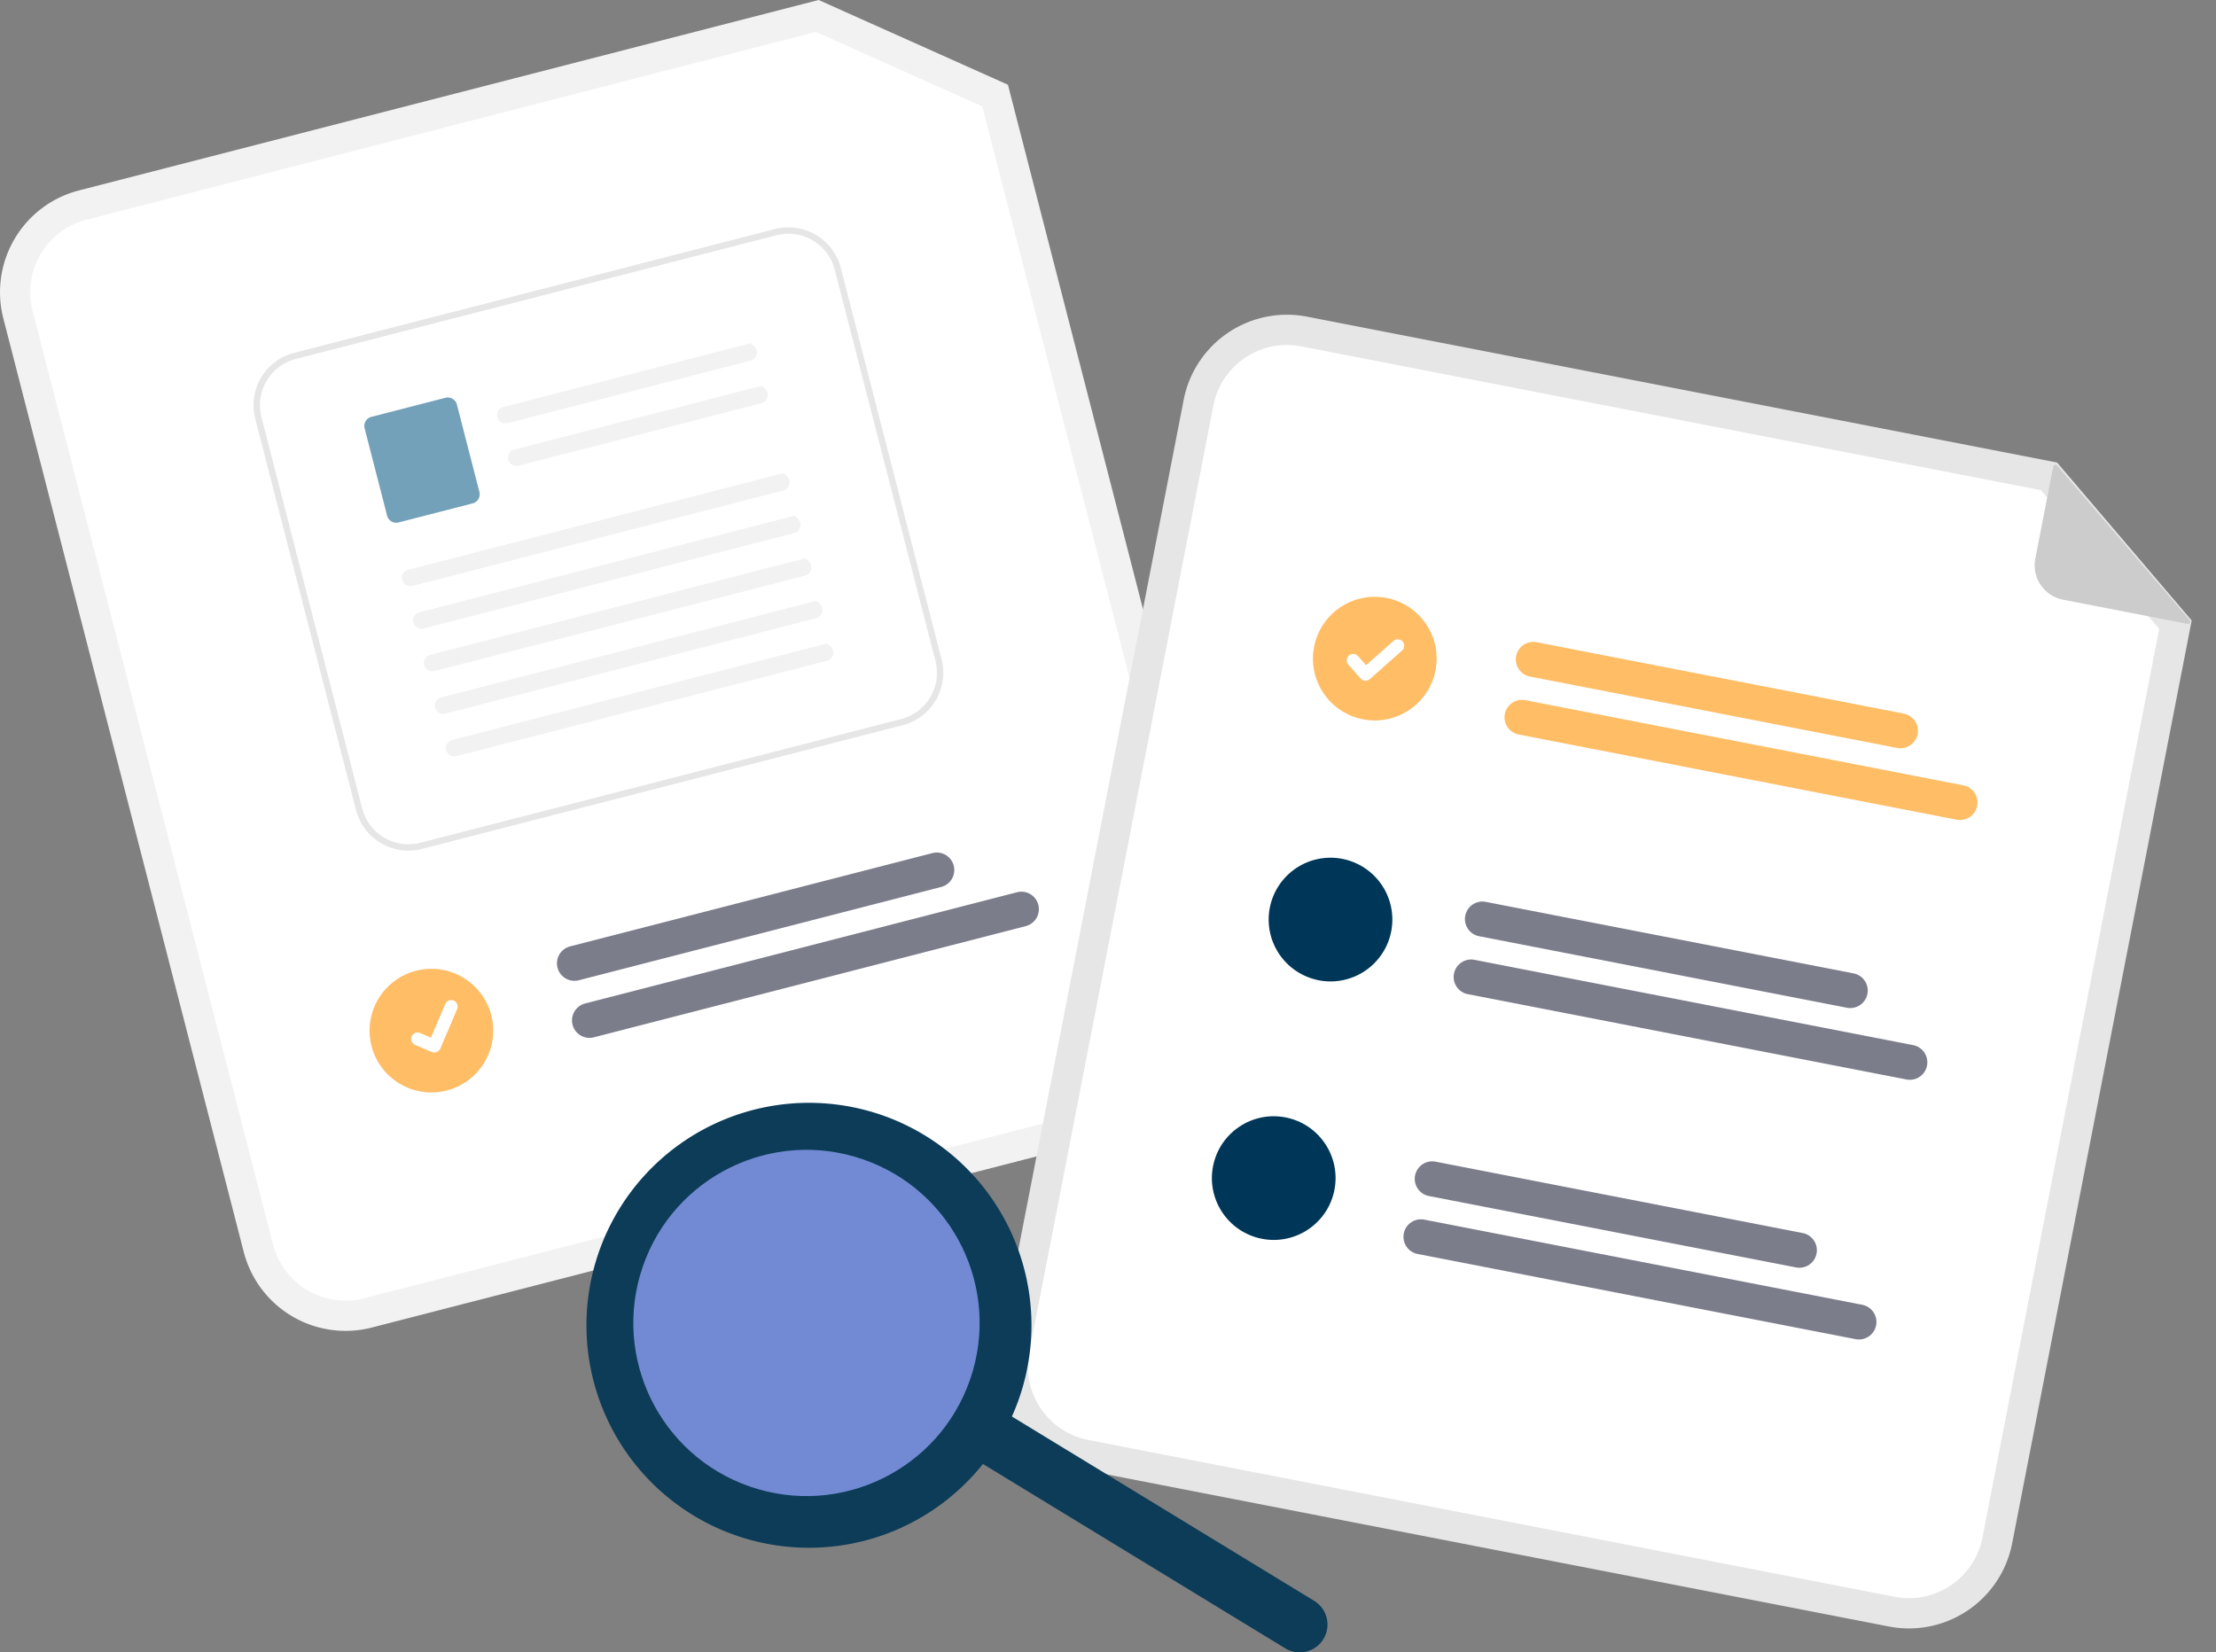 <svg xmlns="http://www.w3.org/2000/svg" width="303.046" height="226" viewBox="0 0 303.046 226">
  <rect x="0" y="0" width="303.046" height="226" fill="#808080" stroke="none"/>
  <g id="グループ_944" data-name="グループ 944" transform="translate(-720.001 -4369.319)">
    <path id="Path_3120" data-name="Path 3120" d="M470.581,292.616l-108.744,28a14.379,14.379,0,0,1-17.491-10.327L311.461,182.58a14.379,14.379,0,0,1,10.327-17.491l101.168-26.052,25.892,11.592,32.059,124.495A14.379,14.379,0,0,1,470.581,292.616Z" transform="translate(408.993 4230.281)" fill="#f2f2f2"/>
    <path id="Path_3121" data-name="Path 3121" d="M328.181,174.757a10.24,10.24,0,0,0-7.354,12.455l32.887,127.711a10.24,10.24,0,0,0,12.455,7.354l108.743-28a10.24,10.24,0,0,0,7.355-12.455L450.7,159.253l-22.756-10.187Z" transform="translate(403.63 4224.617)" fill="#fff"/>
    <path id="Path_3123" data-name="Path 3123" d="M538.613,411.655,489.1,424.406a2.392,2.392,0,1,1-1.193-4.632l49.509-12.75a2.392,2.392,0,1,1,1.193,4.633Z" transform="translate(310.099 4078.976)" fill="#7b7d8b"/>
    <path id="Path_3124" data-name="Path 3124" d="M552.792,423.963l-59.064,15.21a2.392,2.392,0,1,1-1.193-4.633l59.064-15.21a2.392,2.392,0,1,1,1.193,4.633Z" transform="translate(307.486 4072.025)" fill="#7b7d8b"/>
    <ellipse id="Ellipse_44" data-name="Ellipse 44" cx="8.454" cy="8.454" rx="8.454" ry="8.454" transform="translate(770.542 4501.829)" fill="#ffbd66"/>
    <path id="Path_3125" data-name="Path 3125" d="M479.444,278.577,413.69,295.5a7.407,7.407,0,0,1-9.01-5.321L390.9,236.651a7.407,7.407,0,0,1,5.321-9.008l65.753-16.926a7.407,7.407,0,0,1,9.01,5.321l13.78,53.53A7.407,7.407,0,0,1,479.444,278.577Z" transform="translate(364.003 4189.931)" fill="#fff"/>
    <path id="Path_3126" data-name="Path 3126" d="M479.444,278.577,413.69,295.5a7.407,7.407,0,0,1-9.01-5.321L390.9,236.651a7.407,7.407,0,0,1,5.321-9.008l65.753-16.926a7.407,7.407,0,0,1,9.01,5.321l13.78,53.53A7.407,7.407,0,0,1,479.444,278.577Zm-83-50.092a6.536,6.536,0,0,0-4.693,7.95l13.779,53.53a6.536,6.536,0,0,0,7.95,4.693l65.752-16.924a6.536,6.536,0,0,0,4.693-7.95l-13.778-53.53a6.536,6.536,0,0,0-7.95-4.693Z" transform="translate(364.003 4189.931)" fill="#e6e6e6"/>
    <path id="Path_411" data-name="Path 411" d="M501.842,249.315l-33.184,8.542a1.189,1.189,0,0,1-1.44-.748,1.145,1.145,0,0,1,.807-1.454l33.78-8.7c1.365.691,1.005,2.106.038,2.355Z" transform="translate(320.801 4169.33)" fill="#f2f2f2"/>
    <path id="Path_412" data-name="Path 412" d="M505.282,262.685,472.1,271.228a1.189,1.189,0,0,1-1.44-.748,1.145,1.145,0,0,1,.807-1.454l33.78-8.7c1.365.691,1.005,2.106.038,2.355Z" transform="translate(318.858 4161.779)" fill="#f2f2f2"/>
    <path id="Path_413" data-name="Path 413" d="M440.292,278.434l-10.128,2.606a1.287,1.287,0,0,1-1.568-.926l-3.077-11.949a1.288,1.288,0,0,1,.926-1.568l10.128-2.607a1.29,1.29,0,0,1,1.568.926l3.077,11.952a1.287,1.287,0,0,1-.926,1.568Z" transform="translate(344.344 4159.736)" fill="#73a1b9"/>
    <path id="Path_414" data-name="Path 414" d="M489.453,290.13l-50.646,13.037a1.189,1.189,0,0,1-1.44-.748,1.145,1.145,0,0,1,.807-1.454l51.242-13.191c1.365.691,1.006,2.106.038,2.355Z" transform="translate(337.659 4146.279)" fill="#f2f2f2"/>
    <path id="Path_415" data-name="Path 415" d="M492.9,303.507l-50.647,13.037a1.189,1.189,0,0,1-1.44-.748,1.145,1.145,0,0,1,.807-1.454l51.242-13.191c1.365.691,1.005,2.106.038,2.355Z" transform="translate(335.715 4138.724)" fill="#f2f2f2"/>
    <path id="Path_416" data-name="Path 416" d="M496.338,316.877l-50.646,13.037a1.189,1.189,0,0,1-1.44-.748,1.145,1.145,0,0,1,.807-1.454L496.3,314.522c1.365.691,1.005,2.106.038,2.355Z" transform="translate(333.771 4131.174)" fill="#f2f2f2"/>
    <path id="Path_417" data-name="Path 417" d="M499.782,330.254l-50.647,13.037a1.189,1.189,0,0,1-1.44-.748,1.145,1.145,0,0,1,.807-1.454l51.242-13.19C501.108,328.59,500.749,330,499.782,330.254Z" transform="translate(331.826 4123.619)" fill="#f2f2f2"/>
    <path id="Path_418" data-name="Path 418" d="M503.223,343.624l-50.646,13.037a1.189,1.189,0,0,1-1.44-.748,1.145,1.145,0,0,1,.807-1.454l51.242-13.191C504.55,341.96,504.191,343.375,503.223,343.624Z" transform="translate(329.883 4116.068)" fill="#f2f2f2"/>
    <path id="Path_395" data-name="Path 395" d="M443.568,460.449a.877.877,0,0,1-.554-.038l-.011,0-2.3-.976a.883.883,0,0,1,.691-1.625l1.492.635,1.955-4.6a.883.883,0,0,1,1.158-.467h0l-.012.03.012-.03a.883.883,0,0,1,.467,1.158l-2.3,5.409a.883.883,0,0,1-.594.508Z" transform="translate(336.051 4052.796)" fill="#fff"/>
    <g id="Group_198" data-name="Group 198" transform="matrix(0.982, 0.191, -0.191, 0.982, 884.62, 4409.883)">
      <path id="Path_3127" data-name="Path 3127" d="M126.654,160.6H14.363A14.379,14.379,0,0,1,0,146.24V14.363A14.379,14.379,0,0,1,14.363,0H118.832l22.186,17.683V146.24A14.379,14.379,0,0,1,126.654,160.6Z" transform="translate(0 0)" fill="#e6e6e6"/>
      <path id="Path_3128" data-name="Path 3128" d="M10.228,0A10.24,10.24,0,0,0,0,10.228V142.1a10.24,10.24,0,0,0,10.228,10.228H122.519A10.24,10.24,0,0,0,132.747,142.1V15.54L113.251,0Z" transform="translate(4.135 4.135)" fill="#fff"/>
      <path id="Path_3129" data-name="Path 3129" d="M53.516,4.784H2.392A2.392,2.392,0,1,1,2.392,0H53.518a2.392,2.392,0,1,1,0,4.784Z" transform="translate(51.297 37.697)" fill="#ffbd66"/>
      <path id="Path_3130" data-name="Path 3130" d="M63.383,4.784H2.392A2.392,2.392,0,1,1,2.392,0H63.383a2.392,2.392,0,1,1,0,4.784Z" transform="translate(51.297 45.77)" fill="#ffbd66"/>
      <path id="Path_3131" data-name="Path 3131" d="M53.515,0H2.392a2.392,2.392,0,1,0,0,4.783H53.515a2.392,2.392,0,1,0,0-4.783Z" transform="translate(51.299 73.872)" fill="#7b7d8b"/>
      <path id="Path_3132" data-name="Path 3132" d="M63.382,0H2.392a2.392,2.392,0,1,0,0,4.783h60.99a2.392,2.392,0,1,0,0-4.783Z" transform="translate(51.299 81.945)" fill="#7b7d8b"/>
      <path id="Path_3133" data-name="Path 3133" d="M53.516,4.784H2.392A2.392,2.392,0,1,1,2.392,0H53.518a2.392,2.392,0,1,1,0,4.784Z" transform="translate(51.297 110.049)" fill="#7b7d8b"/>
      <path id="Path_3134" data-name="Path 3134" d="M63.383,4.784H2.392A2.392,2.392,0,1,1,2.392,0H63.383a2.392,2.392,0,1,1,0,4.784Z" transform="translate(51.297 118.121)" fill="#7b7d8b"/>
      <ellipse id="Ellipse_44-2" data-name="Ellipse 44" cx="8.454" cy="8.454" rx="8.454" ry="8.454" transform="translate(23.945 35.672)" fill="#ffbe66"/>
      <path id="Path_395-2" data-name="Path 395" d="M2.87,6.43a.877.877,0,0,1-.527-.175l-.01-.007L.346,4.727a.883.883,0,1,1,1.074-1.4l1.287.987L5.748.346A.883.883,0,0,1,6.986.182h0L6.967.208l.02-.026A.883.883,0,0,1,7.15,1.419L3.572,6.084a.883.883,0,0,1-.7.344Z" transform="translate(28.692 40.921)" fill="#fff"/>
      <path id="Path_3135" data-name="Path 3135" d="M16.906,8.455a8.453,8.453,0,0,1-8.452,8.457,1.816,1.816,0,0,1-.218-.009,8.453,8.453,0,1,1,8.67-8.448Z" transform="translate(24.816 71.845)" fill="#003758"/>
      <ellipse id="Ellipse_44-3" data-name="Ellipse 44" cx="8.454" cy="8.454" rx="8.454" ry="8.454" transform="translate(23.945 108.023)" fill="#003758"/>
      <path id="Path_3136" data-name="Path 3136" d="M22.162,17.918H4.784A4.784,4.784,0,0,1,0,13.134V.3A.3.3,0,0,1,.485.065L22.348,17.383a.3.3,0,0,1-.186.533Z" transform="translate(118.423 0.335)" fill="#ccc"/>
    </g>
    <path id="Path_3140" data-name="Path 3140" d="M682.117,471.8a3.8,3.8,0,0,1-5.228,1.267L632.511,446a3.8,3.8,0,1,1,3.961-6.494l44.378,27.069a3.8,3.8,0,0,1,1.266,5.228Z" transform="translate(218.867 4121.697)" fill="#0c3c58"/>
    <path id="Path_3141" data-name="Path 3141" d="M609.234,421.351A30.428,30.428,0,1,1,599.1,379.529a30.428,30.428,0,0,1,10.134,41.823Zm-45.46-27.731a22.821,22.821,0,1,0,31.367-7.6A22.821,22.821,0,0,0,563.774,393.621Z" transform="translate(247.372 4145.078)" fill="#0c3c58"/>
    <ellipse id="Ellipse_44-4" data-name="Ellipse 44" cx="23.676" cy="23.676" rx="23.676" ry="23.676" transform="translate(815.611 4520.17) rotate(19)" fill="#718ad3"/>
  </g>
</svg>
